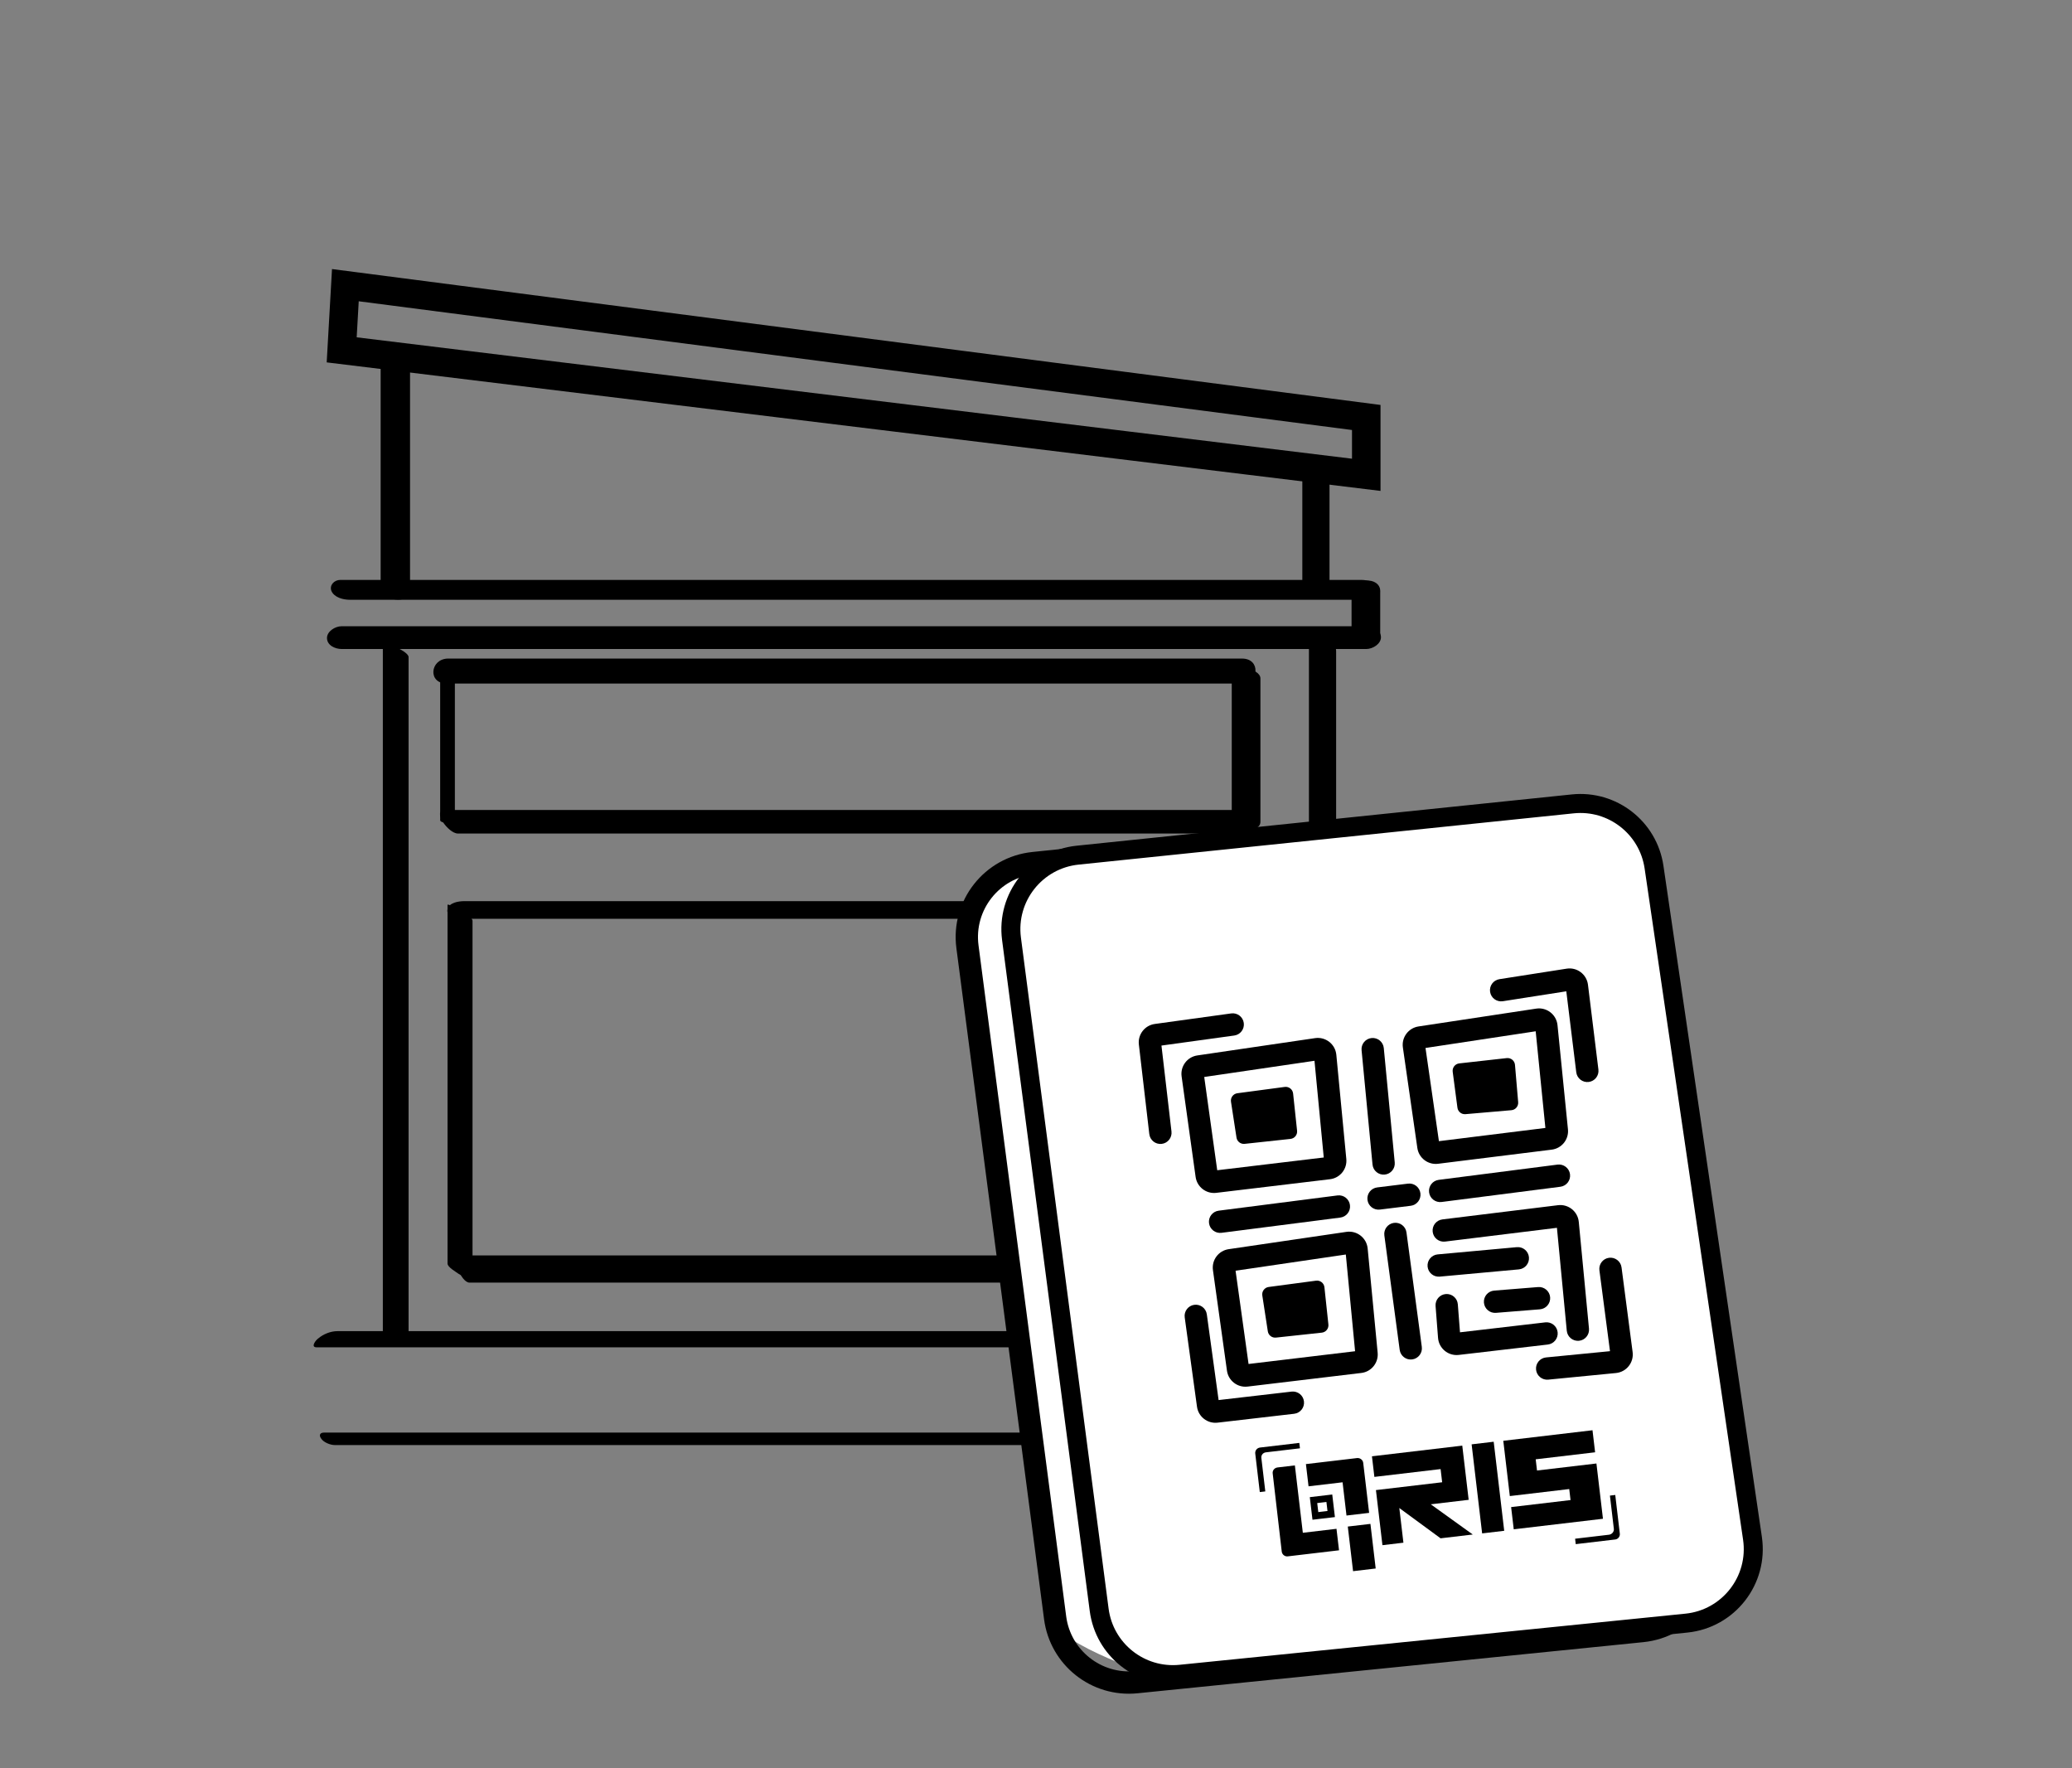<svg xmlns="http://www.w3.org/2000/svg" width="218" height="186" viewBox="0 0 218 186" fill="none"><rect x="0" y="0" width="218" height="186" fill="#808080" stroke="none"/><g clip-path="url(#clip0_520_14263)"><path d="M40.28 67.582C40.28 86.45 40.28 105.241 40.28 124.11C40.28 129.446 40.28 134.781 40.28 140.117C40.28 140.504 41.208 140.968 41.517 141.122C41.595 141.2 42.987 141.818 42.987 141.664C42.987 122.795 42.987 104.004 42.987 85.136C42.987 79.8 42.987 74.464 42.987 69.129C42.987 68.742 42.059 68.278 41.749 68.123C41.595 68.123 40.28 67.427 40.28 67.582Z" fill="black"></path><path d="M137.716 68.278C137.716 86.605 137.716 104.932 137.716 123.182C137.716 128.363 137.716 133.621 137.716 138.802C137.716 140.426 140.577 140.968 140.577 139.034C140.577 120.707 140.577 102.38 140.577 84.131C140.577 78.95 140.577 73.691 140.577 68.51C140.577 66.809 137.716 66.345 137.716 68.278Z" fill="black"></path><path d="M33.321 141.741C48.168 141.741 63.093 141.741 77.94 141.741C92.787 141.741 107.712 141.741 122.559 141.741C130.911 141.741 139.262 141.741 147.691 141.741C148.387 141.741 149.16 141.432 149.702 140.968C149.934 140.813 150.552 140.04 149.856 140.04C135.009 140.04 120.084 140.04 105.237 140.04C90.39 140.04 75.465 140.04 60.618 140.04C52.267 140.04 43.915 140.04 35.486 140.04C34.79 140.04 34.017 140.349 33.475 140.813C33.243 140.968 32.625 141.741 33.321 141.741Z" fill="black"></path><path d="M35.254 152.026C40.59 152.026 45.926 152.026 51.261 152.026C59.69 152.026 68.042 152.026 76.471 152.026C85.905 152.026 95.416 152.026 104.851 152.026C113.434 152.026 122.095 152.026 130.679 152.026C136.478 152.026 142.278 152.026 148.155 152.026C148.619 152.026 149.006 152.026 149.47 152.026C149.934 152.026 150.011 151.716 149.779 151.407C149.47 151.02 148.774 150.711 148.31 150.711C142.974 150.711 137.638 150.711 132.303 150.711C123.874 150.711 115.522 150.711 107.093 150.711C97.659 150.711 88.147 150.711 78.713 150.711C70.13 150.711 61.469 150.711 52.885 150.711C47.086 150.711 41.286 150.711 35.409 150.711C34.945 150.711 34.558 150.711 34.094 150.711C33.63 150.711 33.553 151.02 33.785 151.33C34.017 151.716 34.713 152.026 35.254 152.026Z" fill="black"></path><path d="M131.606 156.511C131.916 156.434 132.302 156.434 132.611 156.356C132.225 156.434 132.457 156.356 132.611 156.356C132.689 156.356 132.766 156.356 132.843 156.356C132.998 156.356 133.23 156.356 133.385 156.356C133.462 156.356 133.539 156.356 133.617 156.356C133.617 156.356 133.926 156.356 133.771 156.356C133.539 156.356 133.849 156.356 133.926 156.356C134.003 156.356 134.081 156.356 134.158 156.356C134.545 156.356 134.854 156.356 135.241 156.434C135.627 156.434 136.014 156.434 136.323 156.356C136.633 156.279 137.097 156.202 137.406 156.047C137.483 155.97 137.87 155.892 137.793 155.66C137.793 155.506 137.406 155.506 137.329 155.506C135.627 155.351 133.926 155.428 132.302 155.66C131.916 155.738 131.529 155.815 131.142 155.892C130.988 155.97 130.601 156.047 130.524 156.279C130.214 156.666 131.529 156.511 131.606 156.511Z" fill="black"></path><path d="M114.208 141.122C114.208 124.806 114.208 108.489 114.208 92.095C114.208 91.554 113.28 90.936 112.893 90.704C112.739 90.626 111.811 89.93 111.811 90.317C111.811 106.633 111.811 122.95 111.811 139.344C111.811 139.885 112.738 140.504 113.125 140.736C113.28 140.813 114.208 141.509 114.208 141.122Z" fill="black"></path><path d="M113.743 92.25C119.079 92.25 124.492 92.25 129.828 92.25C129.905 92.25 129.132 91.013 129.054 90.936C128.9 90.704 128.358 89.776 127.972 89.776C122.636 89.776 117.223 89.776 111.887 89.776C111.81 89.776 112.583 91.013 112.661 91.09C112.815 91.4 113.357 92.25 113.743 92.25Z" fill="black"></path><path d="M127.121 90.626C127.121 107.02 127.121 123.414 127.121 139.808C127.121 140.581 127.508 141.277 128.281 141.664C128.822 141.896 129.75 141.818 129.75 141.045C129.75 124.651 129.75 108.257 129.75 91.864C129.75 91.09 129.364 90.394 128.59 90.008C128.126 89.776 127.121 89.853 127.121 90.626Z" fill="black"></path><path d="M35.95 68.278C50.024 68.278 64.02 68.278 78.094 68.278C92.091 68.278 106.01 68.278 120.007 68.278C127.895 68.278 135.859 68.278 143.747 68.278C144.443 68.278 145.294 67.737 145.294 67.041C145.294 66.267 144.366 65.881 143.747 65.881C129.673 65.881 115.677 65.881 101.603 65.881C87.606 65.881 73.687 65.881 59.69 65.881C51.802 65.881 43.837 65.881 35.95 65.881C35.254 65.881 34.403 66.422 34.403 67.118C34.403 67.891 35.254 68.278 35.95 68.278Z" fill="black"></path><path d="M145.216 66.731C145.216 65.185 145.216 63.716 145.216 62.169C145.216 61.396 144.443 61.009 143.747 61.086C143.128 61.164 142.2 61.628 142.2 62.401C142.2 63.948 142.2 65.417 142.2 66.963C142.2 67.737 142.973 68.123 143.669 68.046C144.288 67.969 145.216 67.505 145.216 66.731Z" fill="black"></path><path d="M143.206 61.009C129.209 61.009 115.29 61.009 101.293 61.009C87.297 61.009 73.377 61.009 59.381 61.009C51.493 61.009 43.683 61.009 35.795 61.009C35.177 61.009 34.635 61.55 34.867 62.169C35.177 62.865 36.105 63.097 36.801 63.097C50.797 63.097 64.716 63.097 78.713 63.097C92.71 63.097 106.629 63.097 120.626 63.097C128.513 63.097 136.324 63.097 144.211 63.097C144.83 63.097 145.371 62.556 145.139 61.937C144.83 61.241 143.902 61.009 143.206 61.009Z" fill="black"></path><path d="M43.142 62.246C43.142 54.204 43.142 46.162 43.142 38.042C43.142 36.65 40.049 36.341 40.049 37.656C40.049 45.698 40.049 53.74 40.049 61.86C40.049 63.252 43.142 63.561 43.142 62.246Z" fill="black"></path><path d="M137.02 49.487C137.02 53.663 137.02 57.916 137.02 62.092C137.02 63.252 139.881 62.246 139.881 61.164C139.881 56.988 139.881 52.735 139.881 48.559C139.958 47.399 137.02 48.404 137.02 49.487Z" fill="black"></path><path d="M36.337 30L35.95 36.805L143.747 49.951V43.919L36.337 30Z" stroke="black" stroke-width="3" stroke-miterlimit="10"></path><path d="M46.312 71.217C46.312 76.243 46.312 81.269 46.312 86.296C46.312 86.605 47.859 86.76 47.859 86.528C47.859 81.501 47.859 76.475 47.859 71.448C47.782 71.217 46.312 71.062 46.312 71.217Z" fill="black"></path><path d="M48.169 87.688C69.898 87.688 91.55 87.688 113.28 87.688C119.389 87.688 125.498 87.688 131.607 87.688C132.999 87.688 131.22 85.213 130.292 85.213C108.563 85.213 86.91 85.213 65.181 85.213C59.072 85.213 52.963 85.213 46.854 85.213C45.385 85.213 47.163 87.688 48.169 87.688Z" fill="black"></path><path d="M132.612 86.45C132.612 81.424 132.612 76.398 132.612 71.371C132.612 70.288 129.596 69.747 129.596 71.139C129.596 76.166 129.596 81.192 129.596 86.218C129.596 87.301 132.612 87.765 132.612 86.45Z" fill="black"></path><path d="M47.008 71.912C68.738 71.912 90.39 71.912 112.12 71.912C118.306 71.912 124.415 71.912 130.601 71.912C132.457 71.912 132.689 69.283 130.679 69.283C108.949 69.283 87.297 69.283 65.567 69.283C59.381 69.283 53.272 69.283 47.086 69.283C45.23 69.361 44.998 71.912 47.008 71.912Z" fill="black"></path><path d="M148.542 140.272C148.31 140.504 148.31 140.736 148.31 141.045C148.31 141.509 148.31 142.05 148.233 142.514C148.233 143.442 148.155 144.448 148.155 145.375C148.155 147.309 148.155 149.242 148.233 151.175C148.233 151.639 149.702 152.026 149.702 151.485C149.625 149.706 149.625 147.927 149.625 146.071C149.625 145.221 149.625 144.293 149.702 143.442C149.702 143.056 149.702 142.592 149.779 142.205C149.779 141.896 149.702 141.2 149.934 140.968C150.321 140.581 148.929 139.962 148.542 140.272Z" fill="black"></path><path d="M47.086 95.189C47.086 107.793 47.086 120.321 47.086 132.925C47.086 133.312 47.937 133.776 48.246 134.008C48.323 134.085 49.715 134.781 49.715 134.627C49.715 122.022 49.715 109.495 49.715 96.89C49.715 96.503 48.864 96.039 48.555 95.807C48.401 95.73 47.086 95.034 47.086 95.189Z" fill="black"></path><path d="M49.406 134.936C64.176 134.936 78.868 134.936 93.638 134.936C97.891 134.936 102.067 134.936 106.32 134.936C107.325 134.936 106.32 132.075 105.392 132.075C90.622 132.075 75.93 132.075 61.16 132.075C56.907 132.075 52.731 132.075 48.478 132.075C47.395 132.075 48.478 134.936 49.406 134.936Z" fill="black"></path><path d="M105.082 96.271C105.082 108.489 105.082 120.63 105.082 132.848C105.082 133.544 106.629 133.544 106.629 132.926C106.629 120.707 106.629 108.567 106.629 96.349C106.629 95.653 105.082 95.653 105.082 96.271Z" fill="black"></path><path d="M48.323 96.658C63.016 96.658 77.708 96.658 92.401 96.658C96.577 96.658 100.752 96.658 104.928 96.658C105.547 96.658 106.552 96.503 106.707 95.807C106.862 95.111 106.011 94.802 105.47 94.802C90.777 94.802 76.084 94.802 61.392 94.802C57.216 94.802 53.04 94.802 48.864 94.802C48.246 94.802 47.24 94.957 47.086 95.653C46.931 96.349 47.782 96.658 48.323 96.658Z" fill="black"></path><path d="M104.5 93C105.7 91.8 110 90.5 112 90L117.5 97.5L122 176.5C122 176.5 111.167 173 111 170.5C108.333 149.5 102.8 106.6 102 103C101 98.5 103 94.5 104.5 93Z" fill="white"></path><path fill-rule="evenodd" clip-rule="evenodd" d="M168.227 92.224C167.71 88.697 164.505 86.204 160.96 86.571L108.864 91.966C105.14 92.351 102.467 95.733 102.952 99.445L112.176 170.043C112.642 173.612 115.862 176.163 119.442 175.801L172.672 170.421C176.445 170.039 179.136 166.587 178.586 162.836L168.227 92.224ZM160.718 84.236C165.515 83.739 169.851 87.111 170.551 91.883L180.909 162.495C181.654 167.57 178.012 172.241 172.908 172.757L119.678 178.137C114.834 178.627 110.479 175.175 109.848 170.347L100.624 99.749C99.967 94.727 103.583 90.151 108.622 89.63L160.718 84.236Z" fill="black"></path><path d="M165.474 84.57L113.378 89.965C108.997 90.418 105.852 94.397 106.423 98.764L115.647 169.362C116.196 173.56 119.983 176.561 124.195 176.136L177.425 170.756C181.863 170.307 185.03 166.246 184.382 161.832L174.024 91.22C173.415 87.071 169.645 84.139 165.474 84.57Z" fill="white" stroke="black" stroke-width="2"></path><path fill-rule="evenodd" clip-rule="evenodd" d="M149.446 125.543C149.525 126.186 149.068 126.772 148.424 126.851L145.184 127.25C144.54 127.329 143.954 126.871 143.875 126.228C143.796 125.584 144.254 124.998 144.897 124.919L148.137 124.521C148.781 124.441 149.367 124.899 149.446 125.543Z" fill="black"></path><path fill-rule="evenodd" clip-rule="evenodd" d="M138.366 109.213C139.473 109.051 140.491 109.849 140.598 110.963L141.649 121.926C141.75 122.984 140.989 123.93 139.934 124.056L127.965 125.49C126.907 125.616 125.942 124.873 125.794 123.817L124.32 113.24C124.172 112.175 124.91 111.19 125.974 111.034L138.366 109.213ZM138.3 111.597L126.7 113.301L128.067 123.112L139.275 121.77L138.3 111.597Z" fill="black"></path><path d="M130.095 119.677L129.515 115.906C129.449 115.472 129.751 115.069 130.186 115.011L135.169 114.347C135.606 114.289 136.004 114.602 136.051 115.04L136.469 118.955C136.515 119.385 136.205 119.77 135.775 119.816L130.952 120.336C130.536 120.381 130.158 120.091 130.095 119.677Z" fill="black"></path><path fill-rule="evenodd" clip-rule="evenodd" d="M161.629 106.109C162.735 105.942 163.757 106.735 163.869 107.849L164.968 118.808C165.074 119.865 164.317 120.814 163.263 120.945L151.301 122.432C150.243 122.563 149.274 121.824 149.122 120.769L147.601 110.199C147.448 109.135 148.182 108.146 149.245 107.985L161.629 106.109ZM161.573 108.493L149.981 110.249L151.392 120.054L162.594 118.662L161.573 108.493Z" fill="black"></path><path d="M153.341 116.535L152.842 112.752C152.785 112.317 153.096 111.92 153.531 111.872L158.528 111.314C158.965 111.265 159.357 111.587 159.395 112.025L159.73 115.948C159.767 116.379 159.448 116.758 159.018 116.795L154.185 117.212C153.768 117.249 153.396 116.95 153.341 116.535Z" fill="black"></path><path fill-rule="evenodd" clip-rule="evenodd" d="M141.662 129.595C142.77 129.433 143.788 130.23 143.895 131.345L144.946 142.308C145.047 143.366 144.286 144.311 143.231 144.438L131.262 145.871C130.204 145.998 129.239 145.254 129.091 144.199L127.617 133.622C127.469 132.557 128.207 131.572 129.271 131.416L141.662 129.595ZM141.597 131.978L129.997 133.683L131.364 143.494L142.572 142.152L141.597 131.978Z" fill="black"></path><path d="M133.39 140.059L132.81 136.287C132.744 135.854 133.046 135.45 133.481 135.393L138.464 134.729C138.901 134.671 139.299 134.984 139.346 135.422L139.764 139.337C139.81 139.766 139.5 140.152 139.07 140.198L134.247 140.718C133.831 140.763 133.453 140.473 133.39 140.059Z" fill="black"></path><path fill-rule="evenodd" clip-rule="evenodd" d="M144.312 109.204C144.957 109.142 145.531 109.615 145.592 110.261L146.743 122.289C146.805 122.934 146.332 123.508 145.686 123.569C145.041 123.631 144.467 123.158 144.406 122.513L143.255 110.484C143.193 109.839 143.666 109.265 144.312 109.204ZM146.659 128.649C147.302 128.563 147.893 129.015 147.979 129.657L149.591 141.695C149.677 142.337 149.226 142.928 148.583 143.014C147.941 143.1 147.35 142.649 147.264 142.006L145.651 129.969C145.565 129.326 146.017 128.736 146.659 128.649Z" fill="black"></path><path fill-rule="evenodd" clip-rule="evenodd" d="M165.185 123.535C165.267 124.178 164.813 124.766 164.17 124.849L151.671 126.452C151.028 126.534 150.439 126.08 150.357 125.437C150.274 124.794 150.729 124.205 151.372 124.123L163.871 122.519C164.514 122.437 165.102 122.891 165.185 123.535Z" fill="black"></path><path fill-rule="evenodd" clip-rule="evenodd" d="M142.032 126.777C142.115 127.42 141.66 128.009 141.017 128.091L128.518 129.695C127.875 129.777 127.287 129.323 127.204 128.679C127.122 128.036 127.576 127.448 128.22 127.366L140.719 125.762C141.362 125.68 141.95 126.134 142.032 126.777Z" fill="black"></path><path fill-rule="evenodd" clip-rule="evenodd" d="M163.808 129.169L164.844 139.996C164.906 140.642 165.479 141.115 166.124 141.053C166.77 140.992 167.243 140.418 167.181 139.773L166.107 128.545C166.002 127.449 165.014 126.655 163.92 126.789L151.758 128.285C151.114 128.365 150.657 128.95 150.736 129.594C150.815 130.238 151.401 130.695 152.045 130.616L163.808 129.169Z" fill="black"></path><path fill-rule="evenodd" clip-rule="evenodd" d="M160.864 132.266C160.923 132.912 160.448 133.483 159.802 133.542L151.475 134.304C150.83 134.363 150.258 133.887 150.199 133.241C150.14 132.596 150.616 132.024 151.262 131.965L159.588 131.204C160.234 131.145 160.805 131.621 160.864 132.266ZM152.12 136.136C152.766 136.086 153.331 136.569 153.381 137.216L153.61 140.161L162.58 139.116C163.224 139.041 163.807 139.502 163.882 140.146C163.957 140.79 163.495 141.373 162.851 141.448L153.478 142.541C152.375 142.669 151.386 141.856 151.3 140.749L151.04 137.398C150.99 136.751 151.473 136.186 152.12 136.136Z" fill="black"></path><path fill-rule="evenodd" clip-rule="evenodd" d="M130.861 107.616C130.95 108.259 130.501 108.851 129.859 108.94L122.2 109.996L123.254 119.036C123.329 119.681 122.868 120.264 122.224 120.339C121.58 120.414 120.997 119.952 120.921 119.308L119.823 109.888C119.7 108.83 120.445 107.868 121.5 107.723L129.538 106.614C130.18 106.525 130.773 106.974 130.861 107.616Z" fill="black"></path><path fill-rule="evenodd" clip-rule="evenodd" d="M164.794 104.287L165.842 112.803C165.921 113.447 166.507 113.904 167.15 113.825C167.794 113.746 168.251 113.16 168.172 112.517L167.075 103.599C166.94 102.501 165.923 101.734 164.831 101.905L157.756 103.011C157.115 103.112 156.677 103.712 156.777 104.353C156.877 104.993 157.478 105.431 158.119 105.331L164.794 104.287Z" fill="black"></path><path fill-rule="evenodd" clip-rule="evenodd" d="M137.193 147.431C137.118 146.787 136.535 146.325 135.891 146.4L128.212 147.29L126.973 138.273C126.885 137.631 126.293 137.182 125.65 137.27C125.008 137.358 124.559 137.951 124.647 138.593L125.938 147.989C126.083 149.044 127.044 149.789 128.102 149.667L136.162 148.732C136.806 148.657 137.268 148.075 137.193 147.431Z" fill="black"></path><path fill-rule="evenodd" clip-rule="evenodd" d="M169.391 142.147L168.278 133.639C168.194 132.996 168.647 132.407 169.289 132.322C169.932 132.238 170.522 132.691 170.606 133.334L171.772 142.243C171.915 143.34 171.122 144.337 170.022 144.445L162.895 145.141C162.249 145.204 161.675 144.732 161.612 144.086C161.549 143.441 162.021 142.867 162.667 142.804L169.391 142.147Z" fill="black"></path><path fill-rule="evenodd" clip-rule="evenodd" d="M163.094 136.478C163.145 137.125 162.664 137.691 162.017 137.743L157.392 138.114C156.746 138.166 156.18 137.684 156.128 137.038C156.076 136.392 156.558 135.826 157.204 135.774L161.829 135.402C162.476 135.35 163.042 135.832 163.094 136.478Z" fill="black"></path><path d="M144.346 153.206L153.849 152.084L154.522 157.785L150.535 158.256L154.953 161.434L151.566 161.834L147.226 158.647L147.657 162.295L145.45 162.556L144.766 156.76L151.733 155.937L151.569 154.55L144.602 155.373L144.346 153.206Z" fill="black"></path><path d="M155.939 161.317L158.262 161.043L157.155 151.674L154.833 151.948L155.939 161.317Z" fill="black"></path><path d="M137.074 161.252L136.237 154.164L134.418 154.378C134.089 154.417 133.866 154.694 133.902 154.998C134.1 156.671 134.662 161.595 134.855 163.229C134.89 163.533 135.174 163.77 135.483 163.733C136.741 163.584 140.36 163.157 140.883 163.095L140.615 160.834L137.074 161.252Z" fill="black"></path><path d="M142.359 165.291C142.573 165.266 144.198 165.074 144.74 165.01C144.74 165.01 144.195 160.392 144.186 160.316C143.412 160.408 142.599 160.504 141.805 160.597C141.989 162.156 142.173 163.714 142.359 165.291Z" fill="black"></path><path d="M137.399 154.026C137.403 154.065 137.675 156.364 137.675 156.364C138.739 156.238 140.094 156.078 141.255 155.941C141.446 157.557 141.668 159.438 141.668 159.438C142.21 159.374 143.836 159.182 144.049 159.157L143.427 153.893C143.391 153.589 143.11 153.371 142.799 153.389C141.638 153.526 138.889 153.85 137.399 154.026Z" fill="black"></path><path d="M137.808 157.504C137.9 158.283 137.992 159.063 138.089 159.88C138.282 159.857 138.495 159.832 138.689 159.809C139.231 159.745 139.908 159.665 140.45 159.601C140.45 159.601 140.174 157.263 140.169 157.225C139.395 157.317 138.602 157.41 137.808 157.504ZM139.668 158.961C139.436 158.988 139.165 159.02 138.952 159.045C138.875 159.055 138.797 159.064 138.7 159.075C138.662 158.752 138.626 158.448 138.588 158.125C138.917 158.086 139.227 158.05 139.556 158.011C139.558 158.03 139.668 158.961 139.668 158.961Z" fill="black"></path><path d="M169.384 157.34L169.797 160.837C169.833 161.141 169.591 161.42 169.282 161.457L165.721 161.877L165.788 162.447L169.929 161.958L169.949 161.956C170.239 161.922 170.461 161.645 170.425 161.341L170.423 161.322L169.945 157.274L169.384 157.34Z" fill="black"></path><path d="M133.124 156.882L132.711 153.385C132.675 153.081 132.881 152.826 133.19 152.789L136.751 152.368C136.771 152.366 136.769 152.347 136.769 152.347L136.706 151.815C136.706 151.815 136.703 151.796 136.684 151.799L132.581 152.283C132.252 152.322 132.03 152.599 132.068 152.922L132.544 156.951C132.546 156.969 132.565 156.967 132.565 156.967L133.107 156.903C133.107 156.903 133.127 156.901 133.124 156.882Z" fill="black"></path><path d="M167.825 152.784L167.551 150.465L158.165 151.574L158.576 155.051L158.852 157.39L165.103 156.651L165.24 157.81L158.989 158.549L159.265 160.886L168.651 159.777L167.964 153.962L161.713 154.701L161.574 153.522L167.825 152.784Z" fill="black"></path></g><defs><clipPath id="clip0_520_14263"><rect width="218" height="186" fill="white"></rect></clipPath></defs></svg>